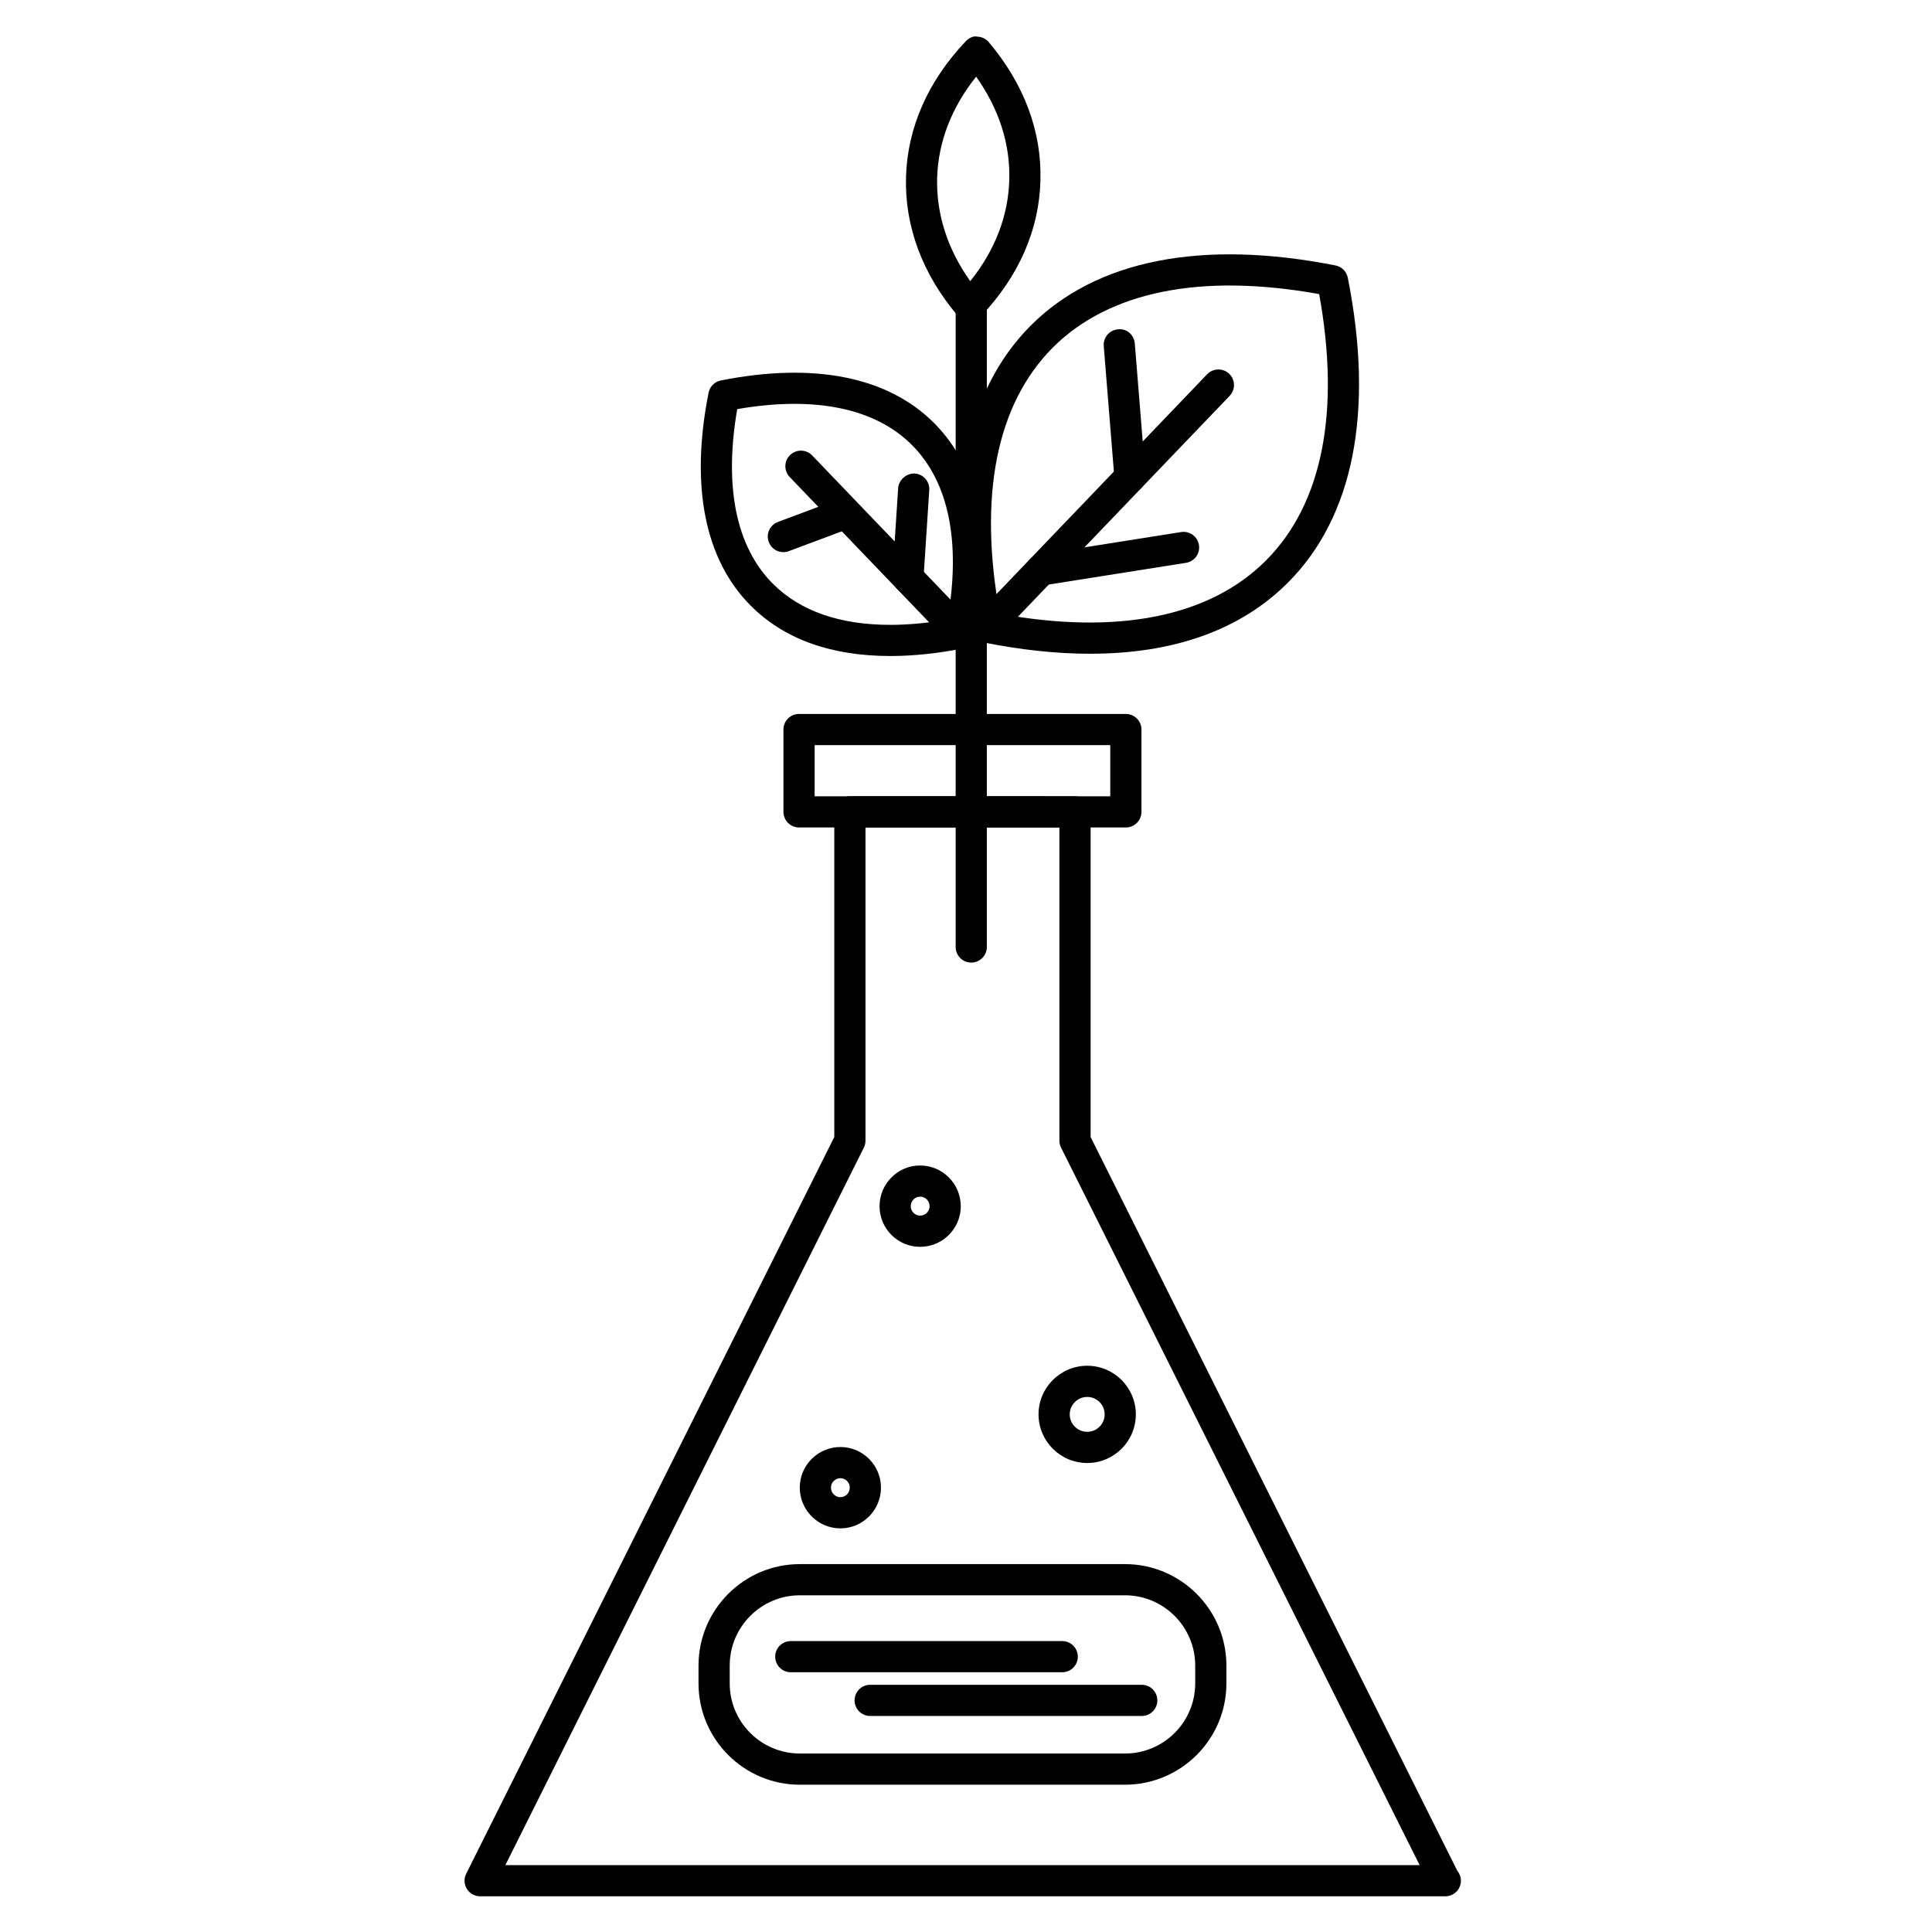 <svg version="1.1" id="Livello_1" xmlns="http://www.w3.org/2000/svg" xmlns:xlink="http://www.w3.org/1999/xlink" x="0px" y="0px"
	 width="280px" height="280px" viewBox="0 0 280 280" enable-background="new 0 0 280 280" xml:space="preserve">
<g>
	<g>
		<g>
			<polygon fill="none" points="155.8,165.318 209.398,272.566 69.584,272.566 123.173,165.318 123.173,117.662 155.8,117.662 			
				"/>
		</g>
		<g>
			<path fill="#010101" d="M209.466,274.826c-0.017,0.003-0.044,0.003-0.068,0H69.584c-0.784,0-1.51-0.407-1.921-1.073
				c-0.411-0.665-0.451-1.497-0.098-2.196l53.347-106.773v-47.123c0-1.249,1.011-2.26,2.26-2.26H155.8c1.249,0,2.26,1.011,2.26,2.26
				v47.123l53.137,106.328c0.329,0.394,0.53,0.899,0.53,1.453C211.727,273.815,210.715,274.826,209.466,274.826z M73.24,270.306
				h132.503L153.78,166.329c-0.16-0.316-0.241-0.662-0.241-1.011v-45.395h-28.106v45.395c0,0.35-0.082,0.696-0.241,1.011
				L73.24,270.306z"/>
		</g>
	</g>
	<g>
		<g>
			<rect x="115.804" y="105.729" fill="none" width="47.364" height="11.933"/>
		</g>
		<g>
			<path fill="#010101" d="M163.168,119.923h-47.364c-1.249,0-2.26-1.011-2.26-2.26v-11.933c0-1.249,1.011-2.26,2.26-2.26h47.364
				c1.249,0,2.26,1.011,2.26,2.26v11.933C165.429,118.912,164.417,119.923,163.168,119.923z M118.065,115.402h42.843v-7.413h-42.843
				V115.402z"/>
		</g>
	</g>
	<g>
		<path fill="#010101" d="M133.348,180.7c-3.241,0-5.878-2.641-5.878-5.882c0-3.258,2.637-5.909,5.878-5.909
			c3.251,0,5.895,2.651,5.895,5.909C139.244,178.059,136.599,180.7,133.348,180.7z M133.348,173.43c-0.75,0-1.357,0.621-1.357,1.388
			c0,0.74,0.621,1.361,1.357,1.361c0.76,0,1.375-0.611,1.375-1.361C134.723,174.037,134.119,173.43,133.348,173.43z"/>
	</g>
	<g>
		<g>
			<path fill="none" d="M193.117,40.686c3.564,17.961,1.225,32.861-8.058,42.15c-9.273,9.286-24.162,11.641-42.1,8.047
				c-3.584-17.931-1.229-32.834,8.037-42.123C160.273,39.498,175.169,37.146,193.117,40.686z"/>
		</g>
		<g>
			<path fill="#010101" d="M157.968,94.746c-4.803,0-9.999-0.553-15.453-1.646c-0.893-0.18-1.592-0.879-1.772-1.775
				c-3.866-19.339-0.872-34.609,8.655-44.16c9.513-9.503,24.807-12.514,44.156-8.695c0.896,0.176,1.599,0.879,1.779,1.775
				c3.845,19.38,0.845,34.66-8.675,44.187C179.826,91.274,170.173,94.746,157.968,94.746z M144.891,88.952
				c17.048,3.119,30.407,0.468,38.57-7.711c8.169-8.176,10.827-21.508,7.725-38.621c-17.085-3.075-30.434-0.407-38.594,7.739
				C144.419,58.552,141.769,71.877,144.891,88.952z"/>
		</g>
	</g>
	<g>
		<g>
			<path fill="none" d="M104.906,57.354c-2.434,12.283-0.828,22.503,5.509,28.846c6.36,6.364,16.573,7.969,28.846,5.535
				c2.454-12.29,0.838-22.509-5.505-28.849C127.402,56.526,117.199,54.921,104.906,57.354z"/>
		</g>
		<g>
			<path fill="#010101" d="M129.031,95.075h-0.003c-8.583,0-15.385-2.451-20.211-7.277c-6.683-6.693-8.804-17.374-6.126-30.882
				c0.177-0.899,0.879-1.602,1.778-1.778c13.512-2.675,24.196-0.543,30.886,6.153c6.704,6.696,8.818,17.377,6.123,30.886
				c-0.18,0.896-0.882,1.598-1.779,1.775C135.938,94.699,132.35,95.075,129.031,95.075z M106.844,59.292
				c-1.941,11.241-0.166,19.97,5.169,25.313c3.947,3.947,9.673,5.953,17.018,5.953l0,0c2.586,0,5.369-0.255,8.295-0.76
				c1.958-11.234,0.184-19.967-5.169-25.313C126.818,59.139,118.072,57.347,106.844,59.292z"/>
		</g>
	</g>
	<g>
		<path fill="#010101" d="M142.96,93.144c-0.563,0-1.127-0.21-1.565-0.628c-0.9-0.865-0.93-2.294-0.068-3.197l33.621-35.081
			c0.869-0.896,2.301-0.923,3.197-0.068c0.9,0.866,0.93,2.295,0.068,3.197l-33.622,35.081
			C144.148,92.91,143.554,93.144,142.96,93.144z"/>
	</g>
	<g>
		<g>
			<path fill="none" d="M140.513,44.283c-4.579-5.383-7.148-11.798-6.951-18.579c0.194-6.781,3.123-12.989,8.01-18.138
				c4.582,5.41,7.168,11.801,6.954,18.575C148.35,32.924,145.404,39.162,140.513,44.283z"/>
		</g>
		<g>
			<path fill="#010101" d="M140.513,46.544c-0.02,0-0.044,0-0.064-0.003c-0.642-0.017-1.242-0.305-1.656-0.794
				c-5.108-6.004-7.694-12.955-7.487-20.106c0.2-7.107,3.187-13.895,8.628-19.627c0.441-0.468,1.097-0.852,1.704-0.703
				c0.641,0.017,1.246,0.309,1.66,0.798c5.121,6.048,7.711,13.002,7.487,20.106c-0.183,7.114-3.17,13.905-8.638,19.631
				C141.721,46.289,141.131,46.544,140.513,46.544z M141.47,11.114c-3.557,4.449-5.502,9.469-5.651,14.655
				c-0.149,5.223,1.5,10.352,4.796,14.978c3.574-4.439,5.519-9.466,5.655-14.662C146.432,20.892,144.779,15.767,141.47,11.114z"/>
		</g>
	</g>
	<g>
		<g>
			<line fill="#46B86A" x1="140.761" y1="43.17" x2="140.761" y2="137.246"/>
		</g>
		<g>
			<path fill="#010101" d="M140.761,139.506c-1.249,0-2.26-1.011-2.26-2.26V43.17c0-1.249,1.011-2.26,2.26-2.26
				c1.249,0,2.26,1.011,2.26,2.26v94.076C143.021,138.495,142.01,139.506,140.761,139.506z"/>
		</g>
	</g>
	<g>
		<path fill="#010101" d="M163.762,71.436c-1.164,0-2.152-0.896-2.247-2.077l-1.551-19.197c-0.102-1.246,0.825-2.335,2.067-2.434
			c1.293-0.153,2.332,0.825,2.434,2.067l1.551,19.197c0.102,1.246-0.825,2.335-2.067,2.434
			C163.884,71.432,163.823,71.436,163.762,71.436z"/>
	</g>
	<g>
		<path fill="#010101" d="M150.899,84.866c-1.093,0-2.053-0.794-2.226-1.908c-0.197-1.232,0.645-2.389,1.877-2.583l20.629-3.265
			c1.212-0.2,2.393,0.642,2.583,1.877c0.197,1.232-0.645,2.389-1.877,2.583l-20.629,3.265
			C151.136,84.856,151.018,84.866,150.899,84.866z"/>
	</g>
	<g>
		<path fill="#010101" d="M139.261,93.996c-0.594,0-1.188-0.234-1.629-0.696L114.45,69.135c-0.865-0.903-0.835-2.332,0.064-3.194
			c0.899-0.862,2.332-0.835,3.194,0.064l23.181,24.165c0.865,0.903,0.835,2.332-0.064,3.194
			C140.387,93.785,139.824,93.996,139.261,93.996z"/>
	</g>
	<g>
		<path fill="#010101" d="M113.53,80.023c-0.916,0-1.775-0.56-2.114-1.469c-0.438-1.168,0.153-2.468,1.324-2.906l8.56-3.204
			c1.161-0.445,2.468,0.153,2.905,1.324c0.438,1.167-0.153,2.468-1.323,2.905l-8.56,3.204
			C114.06,79.975,113.795,80.023,113.53,80.023z"/>
	</g>
	<g>
		<path fill="#010101" d="M131.587,85.972c-0.051,0-0.102-0.003-0.149-0.007c-1.246-0.082-2.189-1.157-2.108-2.4l0.839-12.829
			c0.085-1.246,1.283-2.172,2.4-2.108c1.246,0.081,2.189,1.157,2.107,2.399l-0.838,12.829
			C133.759,85.053,132.764,85.972,131.587,85.972z"/>
	</g>
	<g>
		<g>
			<path fill="none" d="M115.92,228.942h47.123c6.839,0,12.436,5.587,12.436,12.446v2.586c0,6.829-5.597,12.419-12.436,12.419
				H115.92c-6.839,0-12.425-5.59-12.425-12.419v-2.586C103.494,234.529,109.081,228.942,115.92,228.942z"/>
		</g>
		<g>
			<path fill="#010101" d="M163.042,258.654H115.92c-8.098,0-14.686-6.585-14.686-14.679v-2.586c0-8.108,6.588-14.706,14.686-14.706
				h47.123c8.102,0,14.696,6.598,14.696,14.706v2.586C177.739,252.069,171.144,258.654,163.042,258.654z M115.92,231.203
				c-5.607,0-10.165,4.569-10.165,10.186v2.586c0,5.604,4.558,10.158,10.165,10.158h47.123c5.61,0,10.176-4.555,10.176-10.158
				v-2.586c0-5.617-4.565-10.186-10.176-10.186H115.92z"/>
		</g>
	</g>
	<g>
		<path fill="#010101" d="M121.798,221.503c-3.245,0-5.889-2.651-5.889-5.909c0-3.241,2.644-5.882,5.889-5.882
			c3.241,0,5.878,2.641,5.878,5.882C127.677,218.852,125.04,221.503,121.798,221.503z M121.798,214.233
			c-0.753,0-1.368,0.611-1.368,1.361c0,0.767,0.614,1.388,1.368,1.388c0.75,0,1.358-0.621,1.358-1.388
			C123.156,214.844,122.548,214.233,121.798,214.233z"/>
	</g>
	<g>
		<path fill="#010101" d="M157.571,212.03c-3.893,0-7.059-3.163-7.059-7.046c0-3.886,3.167-7.049,7.059-7.049
			c3.883,0,7.043,3.163,7.043,7.049C164.614,208.867,161.454,212.03,157.571,212.03z M157.571,202.455
			c-1.402,0-2.538,1.134-2.538,2.529c0,1.392,1.137,2.525,2.538,2.525c1.392,0,2.522-1.134,2.522-2.525
			C160.093,203.589,158.963,202.455,157.571,202.455z"/>
	</g>
	<g>
		<path fill="#010101" d="M153.947,242.356h-39.34c-1.249,0-2.261-1.011-2.261-2.26c0-1.249,1.011-2.26,2.261-2.26h39.34
			c1.249,0,2.26,1.012,2.26,2.26C156.207,241.344,155.195,242.356,153.947,242.356z"/>
	</g>
	<g>
		<path fill="#010101" d="M165.469,248.692h-39.357c-1.249,0-2.26-1.012-2.26-2.26c0-1.249,1.011-2.26,2.26-2.26h39.357
			c1.249,0,2.26,1.011,2.26,2.26C167.73,247.681,166.718,248.692,165.469,248.692z"/>
	</g>
</g>
</svg>